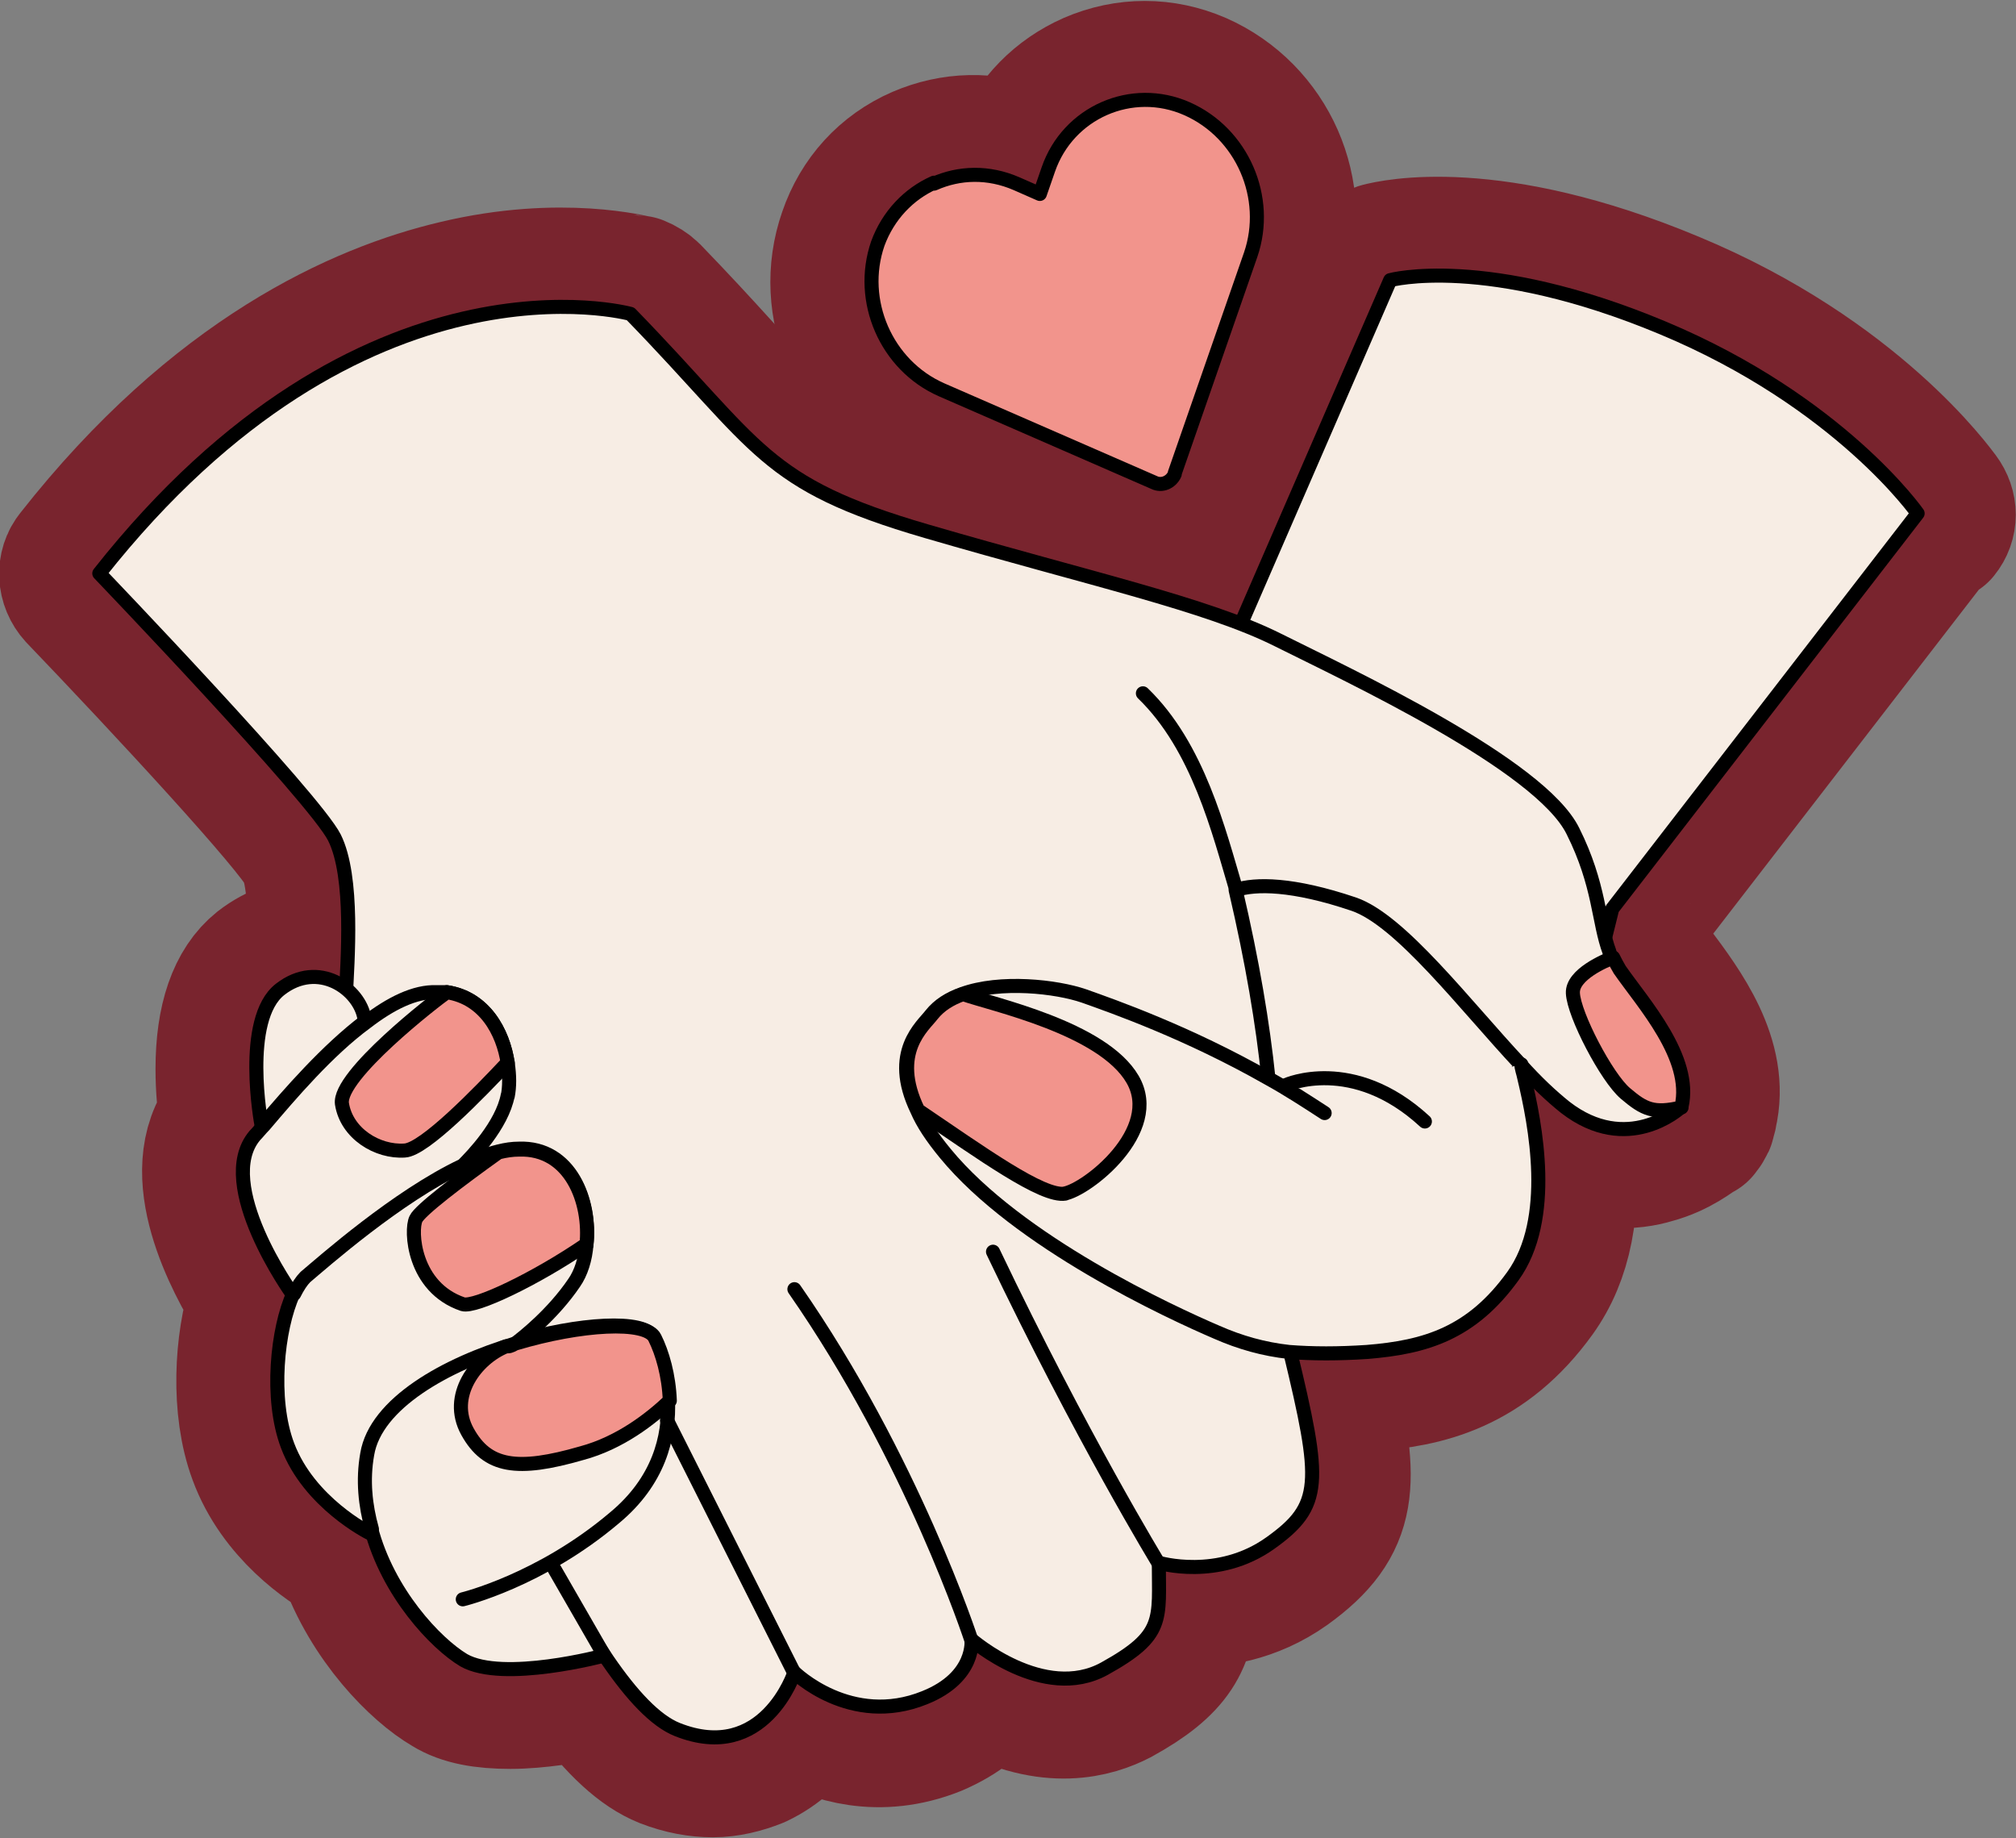 <?xml version="1.0" encoding="UTF-8"?>
<svg id="Layer_2" xmlns="http://www.w3.org/2000/svg" version="1.1" viewBox="0 0 215.2 196.2">
  <rect x="0" y="0" width="215.2" height="196.2" fill="#808080" stroke="none"/>
  <!-- Generator: Adobe Illustrator 29.6.1, SVG Export Plug-In . SVG Version: 2.1.1 Build 9)  -->
  <defs>
    <style>
      .st0, .st1, .st2 {
        fill: none;
      }

      .st3 {
        fill: #f2948c;
      }

      .st1 {
        stroke: #79242e;
        stroke-width: 14.8px;
      }

      .st1, .st2 {
        stroke-linecap: round;
        stroke-linejoin: round;
      }

      .st4 {
        fill: #f7ede4;
      }

      .st2 {
        stroke: #000;
        stroke-width: 1.5px;
      }

      .st5 {
        fill: #f9dbe5;
      }
    </style>
  </defs>
  <g id="Layer_1-2">
    <g id="Artwork_7">
      <g>
        <path class="st5" d="M207.1,56.8c.9-1.1.9-2.6,0-3.8-.4-.5-9.1-12.8-28.6-20.9-19.4-8.1-30-5.5-31.2-5.2-.9.3-1.7.9-2.1,1.8l-14.7,33.9c-4.7-1.6-10.3-3.2-16.7-4.9-4.2-1.2-8.9-2.5-14.1-4-13-3.8-15.6-6.5-23-14.7-2-2.2-4.3-4.7-7.2-7.7-.4-.4-.9-.7-1.4-.9-.3,0-8.1-2.2-19.4.5-10.2,2.4-25.6,9.2-40.7,28.4-1,1.2-.9,3,.2,4.2,9.4,9.8,23.2,24.7,24.5,27.4,1.1,2.2,1.2,6.9,1.1,10.2-2.1-.1-4.2.6-6,2-2.5,2-3.8,5.7-3.8,11,0,2.1.2,4,.4,5.2-4.6,5.8.6,15.4,3.1,19.4-1.5,4.6-1.9,11.6,0,16.7,2.2,6,7.5,9.5,9.5,10.6,2.5,7.1,7.7,12.2,10.8,14,1.6,1,3.8,1.4,6.7,1.4s6.3-.6,8.5-1c2.9,3.9,5.5,6.3,8,7.3,1.8.7,3.5,1,5.1,1s3.2-.4,4.7-1c2.3-1.1,3.9-2.7,5-4.4,3,1.7,8,3.4,14,1,2.8-1.2,4.5-2.7,5.5-4.2,6.8,3.7,11.6,2.2,14.1.9,6-3.3,7.2-5.9,7.4-10.4,2.9,0,6.8-.5,10.6-3.2,6.8-4.9,6.7-9.1,4.3-19.7,1.4,0,2.8,0,4.4-.2,6.1-.4,12.5-1.9,17.9-9.4,2.8-3.9,3.9-9.2,3.1-16.1,3.7,2.1,7.1,1.9,9.4,1.2,2.6-.7,4.3-2.1,4.9-2.5h.1c.1-.2.2-.3.3-.4,0,0,0,0,.1-.2,0-.1.2-.2.2-.4,0,0,0-.1,0-.2.1-.2.2-.4.2-.6,1.4-5.8-2.7-11.3-5.7-15.3l-.4-.5c-.3-.4-.7-.9-1-1.4-.2-.2-.3-.5-.5-.8,0-.1-.1-.3-.2-.5-.1-.3-.2-.6-.3-.9l.3-1.1,32.2-41.7h0Z"/>
        <path class="st1" d="M207.1,56.8c.9-1.1.9-2.6,0-3.8-.4-.5-9.1-12.8-28.6-20.9-19.4-8.1-30-5.5-31.2-5.2-.9.3-1.7.9-2.1,1.8l-14.7,33.9c-4.7-1.6-10.3-3.2-16.7-4.9-4.2-1.2-8.9-2.5-14.1-4-13-3.8-15.6-6.5-23-14.7-2-2.2-4.3-4.7-7.2-7.7-.4-.4-.9-.7-1.4-.9-.3,0-8.1-2.2-19.4.5-10.2,2.4-25.6,9.2-40.7,28.4-1,1.2-.9,3,.2,4.2,9.4,9.8,23.2,24.7,24.5,27.4,1.1,2.2,1.2,6.9,1.1,10.2-2.1-.1-4.2.6-6,2-2.5,2-3.8,5.7-3.8,11,0,2.1.2,4,.4,5.2-4.6,5.8.6,15.4,3.1,19.4-1.5,4.6-1.9,11.6,0,16.7,2.2,6,7.5,9.5,9.5,10.6,2.5,7.1,7.7,12.2,10.8,14,1.6,1,3.8,1.4,6.7,1.4s6.3-.6,8.5-1c2.9,3.9,5.5,6.3,8,7.3,1.8.7,3.5,1,5.1,1s3.2-.4,4.7-1c2.3-1.1,3.9-2.7,5-4.4,3,1.7,8,3.4,14,1,2.8-1.2,4.5-2.7,5.5-4.2,6.8,3.7,11.6,2.2,14.1.9,6-3.3,7.2-5.9,7.4-10.4,2.9,0,6.8-.5,10.6-3.2,6.8-4.9,6.7-9.1,4.3-19.7,1.4,0,2.8,0,4.4-.2,6.1-.4,12.5-1.9,17.9-9.4,2.8-3.9,3.9-9.2,3.1-16.1,3.7,2.1,7.1,1.9,9.4,1.2,2.6-.7,4.3-2.1,4.9-2.5h.1c.1-.2.2-.3.3-.4,0,0,0,0,.1-.2,0-.1.2-.2.2-.4,0,0,0-.1,0-.2.1-.2.2-.4.2-.6,1.4-5.8-2.7-11.3-5.7-15.3l-.4-.5c-.3-.4-.7-.9-1-1.4-.2-.2-.3-.5-.5-.8,0-.1-.1-.3-.2-.5-.1-.3-.2-.6-.3-.9l.3-1.1,32.2-41.7h0Z"/>
        <path class="st5" d="M99.2,44.5l22.7,9.9c.6.3,1.3.4,1.9.4,1.9,0,3.7-1.2,4.5-2.9,0-.1.1-.2.1-.3,1.3-3.7,2.6-7.4,3.9-11.1l.2-.6c1.4-3.9,2.7-7.7,4-11.6,2.7-7.7-1.1-16.3-8.6-19.6-3.7-1.6-7.7-1.6-11.4,0-3.4,1.5-6.1,4.2-7.5,7.7-3.5-1.4-7.3-1.3-10.8.2-3.7,1.6-6.4,4.6-7.7,8.4-2.7,7.7,1.1,16.3,8.6,19.6"/>
        <path class="st1" d="M99.2,44.5l22.7,9.9c.6.3,1.3.4,1.9.4,1.9,0,3.7-1.2,4.5-2.9,0-.1.1-.2.1-.3,1.3-3.7,2.6-7.4,3.9-11.1l.2-.6c1.4-3.9,2.7-7.7,4-11.6,2.7-7.7-1.1-16.3-8.6-19.6-3.7-1.6-7.7-1.6-11.4,0-3.4,1.5-6.1,4.2-7.5,7.7-3.5-1.4-7.3-1.3-10.8.2-3.7,1.6-6.4,4.6-7.7,8.4-2.7,7.7,1.1,16.3,8.6,19.6h0Z"/>
        <path class="st4" d="M169,108.7l-8.1,6.5-3.7,18.9-31.3-11.2-18.5-22.9c0-.6,3.1-20.8,3.1-20.8l22-12.7,15.9-36.6s10.2-2.8,29.1,5.1c18.9,7.9,27.2,19.8,27.2,19.8l-32.6,42.2-2.9,11.7h0Z"/>
        <path class="st2" d="M169,108.7l-8.1,6.5-3.7,18.9-31.3-11.2-18.5-22.9c0-.6,3.1-20.8,3.1-20.8l22-12.7,15.9-36.6s10.2-2.8,29.1,5.1c18.9,7.9,27.2,19.8,27.2,19.8l-32.6,42.2-2.9,11.7"/>
        <path class="st4" d="M137.7,144.2c3.4,14.1,3.5,16.5-2.1,20.5-5.6,4-11.9,2.1-11.9,2.1,0,6.1.7,7.7-5.8,11.3-6.5,3.6-14.2-3.1-14.2-3.1,0,0,.5,4-5,6.2-7.9,3.2-13.9-2.7-13.9-2.7,0,0-3.2,9.8-12.5,6.1-9.3-3.7-21.8-36-29-50.6-7.2-14.6-6.6-23.3-6.4-27.4.2-4.1.9-13-1.2-17.2s-25.1-28.2-25.1-28.2c28.1-35.6,56.7-27.7,56.7-27.7,13.9,14.3,14.1,18.1,31.6,23.2,17.5,5.1,29.9,7.8,37.5,11.6,7.6,3.8,28,13.3,31.5,20.4,2.9,5.8,2.7,9.7,3.9,12.9,0,.2.2.4.3.7.2.4.4.8.7,1.3,2.5,3.6,7.8,9.4,6.6,14.6q-.8,3.5,0,0c-.2.2-5.7,5.1-12.3,0-1.5-1.2-3.1-2.7-4.8-4.6-5.9-6.3-12.8-15.4-17.8-17.1-6.5-2.2-10.5-2.2-12.6-1.5,1.8,7.7,2.9,14.3,3.5,20.1"/>
        <path class="st2" d="M137.7,144.2c3.4,14.1,3.5,16.5-2.1,20.5-5.6,4-11.9,2.1-11.9,2.1,0,6.1.7,7.7-5.8,11.3-6.5,3.6-14.2-3.1-14.2-3.1,0,0,.5,4-5,6.2-7.9,3.2-13.9-2.7-13.9-2.7,0,0-3.2,9.8-12.5,6.1-9.3-3.7-21.8-36-29-50.6-7.2-14.6-6.6-23.3-6.4-27.4.2-4.1.9-13-1.2-17.2s-25.1-28.2-25.1-28.2c28.1-35.6,56.7-27.7,56.7-27.7,13.9,14.3,14.1,18.1,31.6,23.2,17.5,5.1,29.9,7.8,37.5,11.6,7.6,3.8,28,13.3,31.5,20.4,2.9,5.8,2.7,9.7,3.9,12.9,0,.2.2.4.3.7.2.4.4.8.7,1.3,2.5,3.6,7.8,9.4,6.6,14.6q-.8,3.5,0,0c-.2.2-5.7,5.1-12.3,0-1.5-1.2-3.1-2.7-4.8-4.6-5.9-6.3-12.8-15.4-17.8-17.1-6.5-2.2-10.5-2.2-12.6-1.5,1.8,7.7,2.9,14.3,3.5,20.1"/>
        <path class="st4" d="M59.2,167.5l5.3,9.2s-10.8,2.9-15,.5c-3-1.8-8.1-7.2-9.9-14.1-.7-2.5-.9-5.2-.5-8,.8-5.2,7.8-9.2,14.9-11.5h0c.3,0,.6-.2.8-.3,7-2.1,14-2.5,14.9-.6.8,1.6,1.5,4,1.6,6.7.2,4-1,8.7-5.7,12.6-7.9,6.7-16.2,8.7-16.2,8.7"/>
        <path class="st2" d="M59.2,167.5l5.3,9.2s-10.8,2.9-15,.5c-3-1.8-8.1-7.2-9.9-14.1-.7-2.5-.9-5.2-.5-8,.8-5.2,7.8-9.2,14.9-11.5h0c.3,0,.6-.2.8-.3,7-2.1,14-2.5,14.9-.6.8,1.6,1.5,4,1.6,6.7.2,4-1,8.7-5.7,12.6-7.9,6.7-16.2,8.7-16.2,8.7"/>
        <path class="st4" d="M39,109c-4.1,3.1-8.1,7.7-10.9,11h-.2c0,0-2.1-11.2,2-14.4s8.5,0,9,3.1v.3c.1,0,.1,0,.1,0Z"/>
        <path class="st2" d="M39,109c-4.1,3.1-8.1,7.7-10.9,11h-.2c0,0-2.1-11.2,2-14.4s8.5,0,9,3.1v.3c.1,0,.1,0,.1,0Z"/>
        <path class="st4" d="M62.6,132.8c-.1,1.6-.6,3.1-1.3,4.1-2.3,3.4-5.5,5.9-6.3,6.5-7.4,2.2-14.9,6.4-15.8,11.8-.5,2.8-.2,5.5.5,8l-.3.4s-6.4-3.2-8.7-9.3c-1.9-5-1.1-12.5.6-16.2.4-.8.8-1.4,1.2-1.8,1.9-1.6,9.8-8.6,16.8-11.9,1.4-.7,2.7-1.2,3.9-1.5.8-.2,1.5-.3,2.2-.3,5.5-.2,7.7,5.6,7.2,10.2"/>
        <path class="st2" d="M62.6,132.8c-.1,1.6-.6,3.1-1.3,4.1-2.3,3.4-5.5,5.9-6.3,6.5-7.4,2.2-14.9,6.4-15.8,11.8-.5,2.8-.2,5.5.5,8l-.3.4s-6.4-3.2-8.7-9.3c-1.9-5-1.1-12.5.6-16.2.4-.8.8-1.4,1.2-1.8,1.9-1.6,9.8-8.6,16.8-11.9,1.4-.7,2.7-1.2,3.9-1.5.8-.2,1.5-.3,2.2-.3,5.5-.2,7.7,5.6,7.2,10.2Z"/>
        <path class="st4" d="M54.2,116.9c-.6,3.2-3.8,6.5-4.8,7.5-7,3.3-14.9,10.3-16.8,11.9-.4.4-.8,1-1.2,1.8h-.2c0,0-8.4-11.7-4-16.9.3-.3.6-.7,1-1.1,2.8-3.3,6.8-8,10.9-11,2.6-2,5.2-3.3,7.5-3.2.4,0,.7,0,1.1,0,4,.6,6,4.2,6.5,7.6.2,1.3.2,2.5,0,3.5"/>
        <path class="st2" d="M54.2,116.9c-.6,3.2-3.8,6.5-4.8,7.5-7,3.3-14.9,10.3-16.8,11.9-.4.4-.8,1-1.2,1.8h-.2c0,0-8.4-11.7-4-16.9.3-.3.6-.7,1-1.1,2.8-3.3,6.8-8,10.9-11,2.6-2,5.2-3.3,7.5-3.2.4,0,.7,0,1.1,0,4,.6,6,4.2,6.5,7.6.2,1.3.2,2.5,0,3.5h0Z"/>
        <path class="st3" d="M71.5,149.5c-2,1.9-5.3,4.5-9.4,5.6-6.9,2-10.1,1.5-12.2-2.3-2.1-3.8.9-7.8,4.1-9.1,0,0,0,0,.2,0h0c.3,0,.6-.2.8-.3,7-2.1,14-2.5,14.9-.6.8,1.6,1.5,4,1.6,6.7"/>
        <path class="st2" d="M71.5,149.5c-2,1.9-5.3,4.5-9.4,5.6-6.9,2-10.1,1.5-12.2-2.3-2.1-3.8.9-7.8,4.1-9.1,0,0,0,0,.2,0h0c.3,0,.6-.2.8-.3,7-2.1,14-2.5,14.9-.6.8,1.6,1.5,4,1.6,6.7h0Z"/>
        <path class="st3" d="M62.6,132.8c-5.4,3.7-11.9,6.8-13.2,6.4-5.3-1.8-5.6-7.9-5-9.1.4-.9,4.6-4.1,8.8-7.1.8-.2,1.5-.3,2.2-.3,5.5-.2,7.7,5.6,7.2,10.2"/>
        <path class="st2" d="M62.6,132.8c-5.4,3.7-11.9,6.8-13.2,6.4-5.3-1.8-5.6-7.9-5-9.1.4-.9,4.6-4.1,8.8-7.1.8-.2,1.5-.3,2.2-.3,5.5-.2,7.7,5.6,7.2,10.2h0Z"/>
        <path class="st3" d="M54.2,113.4c-3,3.2-8.9,9.3-11,9.4-2.9.2-6.2-1.8-6.7-5-.4-3,9.9-11,11.2-11.9,4,.6,6,4.2,6.5,7.6"/>
        <path class="st2" d="M54.2,113.4c-3,3.2-8.9,9.3-11,9.4-2.9.2-6.2-1.8-6.7-5-.4-3,9.9-11,11.2-11.9,4,.6,6,4.2,6.5,7.6Z"/>
        <path class="st3" d="M179.5,118.2h0c-3,.7-4,.2-6-1.5-2-1.7-5.5-8.4-5.6-10.7-.1-2,3.5-3.5,4.3-3.8.2.4.4.8.7,1.3,2.5,3.6,7.8,9.4,6.6,14.6"/>
        <path class="st2" d="M179.5,118.2h0c-3,.7-4,.2-6-1.5-2-1.7-5.5-8.4-5.6-10.7-.1-2,3.5-3.5,4.3-3.8.2.4.4.8.7,1.3,2.5,3.6,7.8,9.4,6.6,14.6h0Z"/>
        <path class="st4" d="M162.4,113.6c0,.4.2.9.3,1.4,1.2,5,3.2,15.1-1.2,21.2-4.4,6.1-9.3,7.6-15.6,8.1-3,.2-5.8.2-8.3,0-2.7-.3-5.2-1-7.7-2.1-4.9-2.1-21.2-9.6-29-19.1-1.4-1.7-2.4-3.2-3-4.6-3-6.2.6-9,1.5-10.2.8-1,1.9-1.7,3.3-2.2,4.1-1.5,10.1-.8,13,.2,3.1,1.1,11.1,3.9,19.7,8.8,2,1.1,4,2.4,6,3.7"/>
        <path class="st2" d="M162.4,113.6c0,.4.2.9.3,1.4,1.2,5,3.2,15.1-1.2,21.2-4.4,6.1-9.3,7.6-15.6,8.1-3,.2-5.8.2-8.3,0-2.7-.3-5.2-1-7.7-2.1-4.9-2.1-21.2-9.6-29-19.1-1.4-1.7-2.4-3.2-3-4.6-3-6.2.6-9,1.5-10.2.8-1,1.9-1.7,3.3-2.2,4.1-1.5,10.1-.8,13,.2,3.1,1.1,11.1,3.9,19.7,8.8,2,1.1,4,2.4,6,3.7"/>
        <line class="st0" x1="84.8" y1="178.6" x2="71.2" y2="151.6"/>
        <line class="st2" x1="84.8" y1="178.6" x2="71.2" y2="151.6"/>
        <path class="st4" d="M103.7,175.1s-6.3-19.4-18.9-37.5"/>
        <path class="st2" d="M103.7,175.1s-6.3-19.4-18.9-37.5"/>
        <path class="st4" d="M123.7,166.9s-8.2-13.4-17.7-33.3"/>
        <path class="st2" d="M123.7,166.9s-8.2-13.4-17.7-33.3"/>
        <path class="st4" d="M137.3,115.8s7.1-3.2,14.8,3.9"/>
        <path class="st2" d="M137.3,115.8s7.1-3.2,14.8,3.9"/>
        <path class="st4" d="M132,95.1c-1.9-6.4-4.1-15.4-10-21.1"/>
        <path class="st2" d="M132,95.1c-1.9-6.4-4.1-15.4-10-21.1"/>
        <path class="st3" d="M113.7,127.4c-2.4.4-8.9-4.3-15.7-8.9-3-6.2.6-9,1.5-10.2.8-1,1.9-1.7,3.3-2.2h0c3.1,1.1,14.9,3.6,18.1,9.1s-4.9,11.8-7.3,12.2"/>
        <path class="st2" d="M113.7,127.4c-2.4.4-8.9-4.3-15.7-8.9-3-6.2.6-9,1.5-10.2.8-1,1.9-1.7,3.3-2.2h0c3.1,1.1,14.9,3.6,18.1,9.1s-4.9,11.8-7.3,12.2h0Z"/>
        <path class="st3" d="M99.7,19.5c-2.7,1.2-4.9,3.5-6,6.5-2.1,6.1.9,13,6.8,15.6l22.7,9.9c.8.4,1.8,0,2.2-.9,0,0,0,0,0-.1,2.7-7.8,5.4-15.5,8.1-23.3,2.1-6.1-.9-13-6.8-15.6-5.9-2.6-12.7.4-14.8,6.5l-.9,2.6-2.5-1.1c-3-1.3-6.1-1.2-8.8,0"/>
        <path class="st2" d="M99.7,19.5c-2.7,1.2-4.9,3.5-6,6.5-2.1,6.1.9,13,6.8,15.6l22.7,9.9c.8.4,1.8,0,2.2-.9,0,0,0,0,0-.1,2.7-7.8,5.4-15.5,8.1-23.3,2.1-6.1-.9-13-6.8-15.6-5.9-2.6-12.7.4-14.8,6.5l-.9,2.6-2.5-1.1c-3-1.3-6.1-1.2-8.8,0h0Z"/>
      </g>
    </g>
  </g>
</svg>
